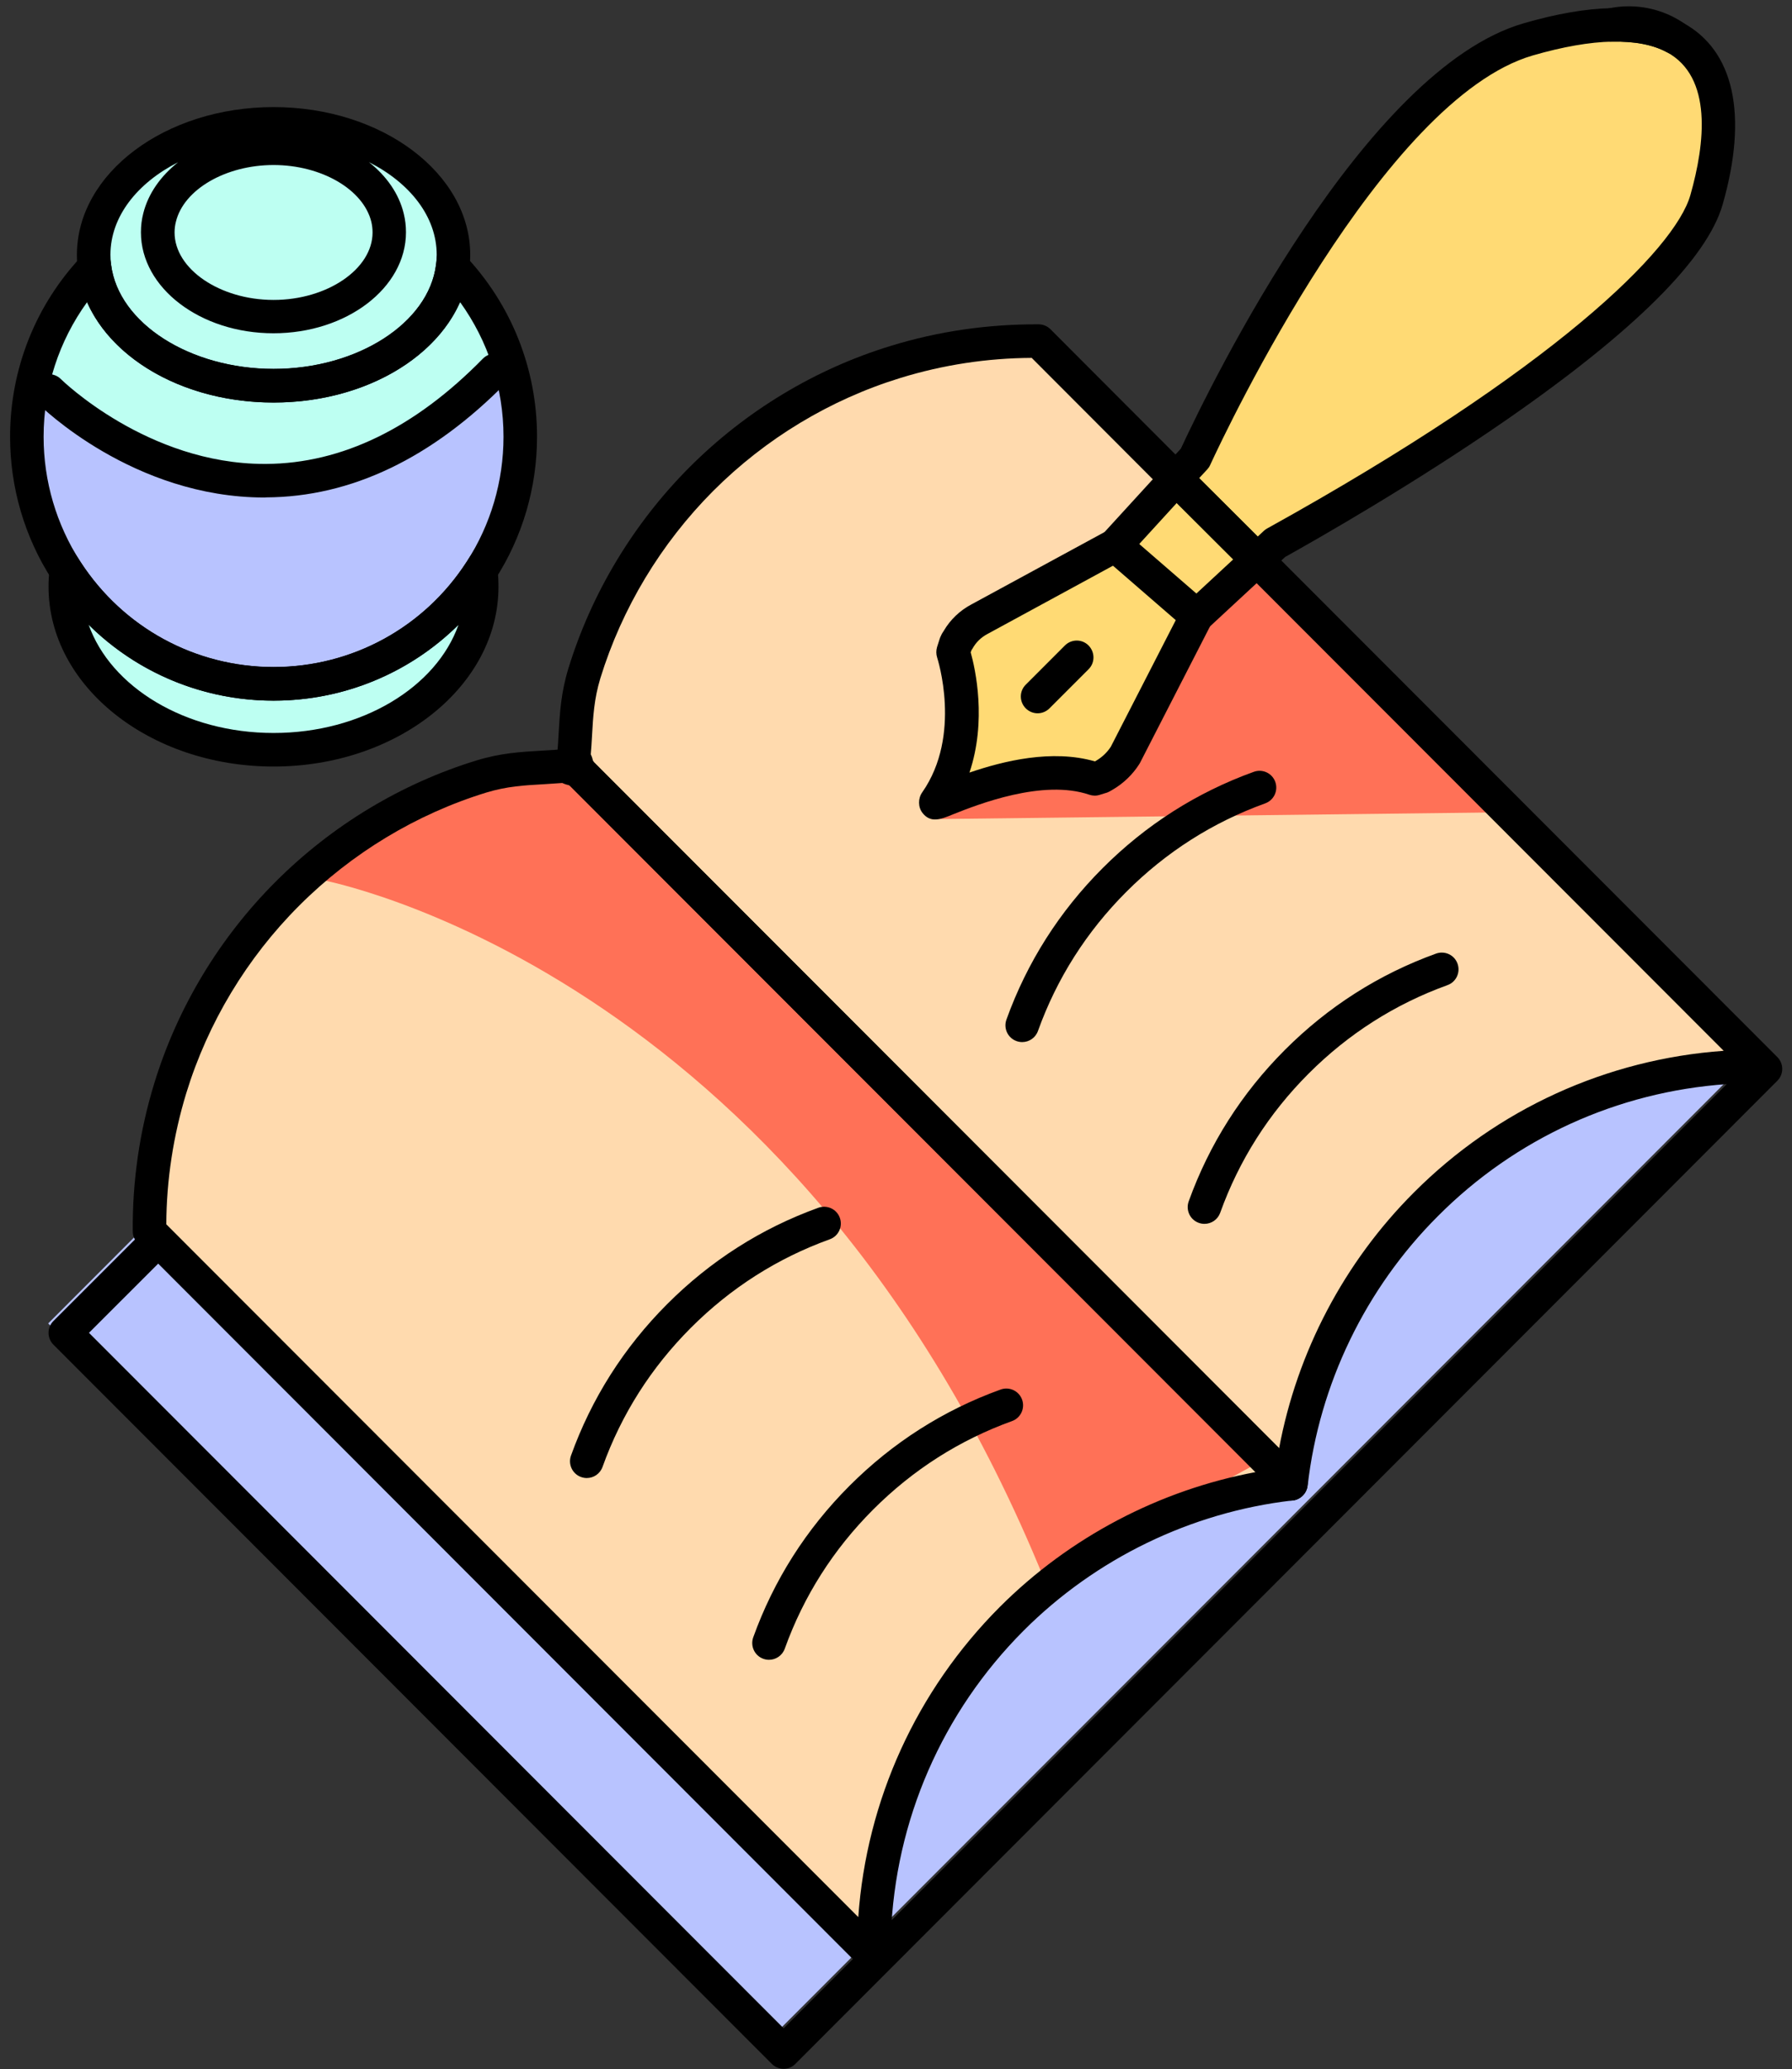 <svg width="123" height="142" viewBox="0 0 123 142" fill="none" xmlns="http://www.w3.org/2000/svg">
<rect x="0" y="0" width="123" height="142" fill="#333333" stroke="none"/>
<g clip-path="url(#clip0)">
<path d="M70.704 23.358L3.306 90.825L52.607 140.176L120.005 72.709L70.704 23.358Z" fill="#B8C3FF"/>
<path d="M88.89 101.78V101.787H88.883C81.896 102.593 75.101 105.687 69.732 111.054C63.727 117.073 60.575 124.865 60.291 132.75L59.547 133.502L10.555 84.46C10.524 81.143 10.999 77.826 11.981 74.633C13.477 69.75 16.153 65.151 20.019 61.29C23.876 57.428 28.47 54.741 33.348 53.244C35.457 52.599 37.075 52.706 39.246 52.507C39.33 52.76 39.721 52.706 39.959 52.806C39.967 52.806 39.967 52.806 39.967 52.814C40.044 52.845 40.105 52.891 40.136 52.975L88.89 101.78Z" fill="#FFDAAE"/>
<path d="M121.072 71.784L120.32 72.537C112.443 72.821 104.659 75.968 98.654 81.987C93.285 87.354 90.194 94.164 89.389 101.158L40.634 52.353C40.604 52.269 40.542 52.222 40.466 52.192C40.466 52.184 40.466 52.184 40.458 52.184V52.176C40.358 51.946 40.412 51.555 40.159 51.47C40.358 49.297 40.251 47.678 40.895 45.566C42.391 40.684 45.075 36.085 48.933 32.215C52.79 28.354 57.384 25.674 62.262 24.177C65.453 23.195 68.774 22.719 72.079 22.749L80.002 30.68L80.876 32.922L66.388 44.607C66.097 44.906 65.844 45.228 65.66 45.574C65.652 45.574 65.644 45.574 65.644 45.582C65.614 45.628 65.591 45.681 65.56 45.728C65.56 45.743 65.552 45.751 65.545 45.766L65.483 45.973L65.391 46.257L64.486 53.843C64.333 54.326 63.19 55.04 63.681 54.879L71.65 52.322L71.941 52.23L71.995 52.215C72.018 52.207 72.033 52.207 72.056 52.176C72.064 52.176 72.071 52.176 72.071 52.176C72.117 52.161 72.171 52.123 72.217 52.1C72.547 51.9 72.854 51.662 73.138 51.378L86.912 37.59L121.072 71.784Z" fill="#FFDAAE"/>
<path d="M71.68 108.398C54.539 66.272 22.028 60.376 22.028 60.376C29.091 50.757 39.246 52.515 39.246 52.515L87.004 100.037L71.68 108.398Z" fill="#FF7157"/>
<path d="M63.911 56.215L103.8 55.739L86.414 39.079L80.615 45.367C77.877 47.486 75.914 49.827 71.658 53.359L63.911 56.215Z" fill="#FF7157"/>
<path d="M33.033 40.031C33.033 46.211 26.629 51.225 18.738 51.225C10.846 51.225 4.442 46.211 4.442 40.031C4.442 39.663 4.465 39.302 4.511 38.941C7.532 43.616 12.771 46.703 18.738 46.703C24.704 46.703 29.95 43.616 32.964 38.941C33.01 39.302 33.033 39.663 33.033 40.031Z" fill="#BDFFF2"/>
<path d="M18.738 7.771C11.92 7.771 6.39 11.794 6.39 16.762C6.39 17.046 6.405 17.322 6.444 17.598C7.019 22.166 12.303 25.744 18.738 25.744C25.172 25.744 30.457 22.159 31.032 17.591C31.07 17.314 31.085 17.038 31.085 16.762C31.085 11.794 25.556 7.771 18.738 7.771Z" fill="#BDFFF2"/>
<path d="M35.672 28.891C35.672 32.285 34.675 35.44 32.965 38.089C29.951 42.764 24.705 45.851 18.738 45.851C12.771 45.851 7.533 42.764 4.511 38.089C2.801 35.44 1.804 32.285 1.804 28.891C1.804 24.385 3.56 20.285 6.444 17.245C7.019 21.813 12.303 25.391 18.738 25.391C25.173 25.391 30.457 21.805 31.032 17.237C33.908 20.277 35.672 24.385 35.672 28.891Z" fill="#BDFFF2"/>
<path d="M35.672 29.721C35.672 33.114 34.675 36.269 32.965 38.918C29.951 43.593 24.705 46.68 18.738 46.68C12.771 46.68 7.533 43.593 4.511 38.918C2.801 36.269 1.804 33.114 1.804 29.721C1.804 25.214 0.009 26.788 2.893 23.748C3.461 28.316 12.303 32.377 18.738 32.377C25.173 32.377 33.594 27.317 34.169 22.75C37.045 25.79 35.672 25.214 35.672 29.721Z" fill="#B8C3FF"/>
<path d="M117.988 12.263C117.145 13.668 119.292 20.017 91.007 34.788L85.846 38.542L75.208 52.914C75.093 53.029 72.439 51.947 72.309 52.046L72.018 52.139L65.046 54.403C64.563 54.565 64.333 54.327 64.486 53.843L65.759 46.073L65.851 45.789L65.913 45.582C65.921 45.567 65.928 45.559 65.928 45.544C65.959 45.498 65.982 45.444 66.013 45.398C66.013 45.39 66.02 45.39 66.028 45.39C66.212 45.045 65.315 43.356 65.606 43.056L76.389 36.669L81.766 30.68C81.766 30.68 94.742 9.184 97.358 7.219C99.973 5.253 105.387 1.33 109.399 1.614C113.41 1.898 116.685 4.416 116.685 4.416C116.685 4.416 118.456 11.702 117.988 12.263Z" fill="#FFDA74"/>
<path d="M71.22 48.952C70.929 48.952 70.63 48.837 70.407 48.614C69.955 48.161 69.955 47.432 70.407 46.987L73.091 44.3C73.544 43.847 74.273 43.847 74.718 44.3C75.162 44.753 75.17 45.482 74.718 45.927L72.033 48.614C71.811 48.837 71.512 48.952 71.22 48.952Z" fill="black"/>
<path d="M88.6 102.985C88.3 102.985 88.009 102.87 87.787 102.647L39.132 53.942C38.886 53.773 38.702 53.535 38.595 53.244C38.441 52.814 38.549 52.338 38.879 52.023C39.201 51.708 39.684 51.608 40.106 51.785C40.382 51.892 40.604 52.077 40.765 52.307L89.412 101.004C89.627 101.219 89.75 101.511 89.75 101.818V101.833C89.75 102.302 89.466 102.716 89.037 102.9C88.899 102.962 88.753 102.985 88.6 102.985Z" fill="black"/>
<path d="M70.162 71.516C70.031 71.516 69.901 71.493 69.77 71.447C69.172 71.232 68.865 70.572 69.08 69.973C70.491 66.05 72.715 62.549 75.683 59.578C78.652 56.606 82.141 54.38 86.06 52.968C86.659 52.752 87.318 53.06 87.533 53.658C87.748 54.257 87.441 54.917 86.843 55.133C83.246 56.43 80.04 58.472 77.309 61.205C74.579 63.938 72.539 67.147 71.243 70.756C71.074 71.224 70.637 71.516 70.162 71.516Z" fill="black"/>
<path d="M82.671 83.991C82.54 83.991 82.41 83.968 82.28 83.922C81.682 83.707 81.375 83.047 81.59 82.448C83.001 78.525 85.225 75.024 88.193 72.053C91.161 69.082 94.651 66.856 98.57 65.443C99.168 65.228 99.828 65.535 100.042 66.134C100.257 66.733 99.95 67.393 99.352 67.608C95.755 68.906 92.549 70.948 89.819 73.681C87.088 76.414 85.049 79.623 83.752 83.231C83.584 83.7 83.146 83.991 82.671 83.991Z" fill="black"/>
<path d="M59.256 134.692C58.949 134.692 58.657 134.569 58.443 134.354L9.45 85.311C9.236 85.097 9.113 84.812 9.113 84.505C9.082 81.051 9.581 77.626 10.593 74.333C12.181 69.143 15.064 64.368 18.914 60.514C22.772 56.652 27.55 53.766 32.719 52.184C34.376 51.677 35.749 51.6 37.191 51.516C37.712 51.485 38.257 51.455 38.847 51.401C39.169 51.378 39.461 51.47 39.691 51.662C39.814 51.685 39.959 51.716 40.113 51.785C40.151 51.8 40.197 51.823 40.235 51.846C40.45 51.954 40.634 52.115 40.765 52.307L89.412 101.004C89.627 101.219 89.749 101.511 89.749 101.818V101.825C89.749 102.432 89.282 102.931 88.683 102.977C81.75 103.783 75.208 106.954 70.254 111.913C64.67 117.51 61.434 124.942 61.15 132.834C61.142 133.126 61.02 133.394 60.82 133.602L60.076 134.354C59.862 134.569 59.57 134.692 59.256 134.692C59.263 134.692 59.263 134.692 59.256 134.692ZM11.414 84.022L58.911 131.567C59.478 123.537 62.906 116.013 68.628 110.278C73.413 105.495 79.572 102.263 86.183 101.027L39.1 53.896C38.97 53.873 38.786 53.827 38.594 53.735C38.157 53.766 37.735 53.796 37.329 53.819C35.964 53.896 34.79 53.965 33.394 54.387C28.585 55.861 24.137 58.548 20.54 62.149C16.951 65.734 14.267 70.187 12.787 75.016C11.897 77.934 11.429 80.959 11.414 84.022Z" fill="black"/>
<path d="M40.274 101.434C40.144 101.434 40.013 101.411 39.883 101.365C39.285 101.15 38.978 100.489 39.193 99.891C40.604 95.968 42.828 92.467 45.796 89.496C48.764 86.525 52.254 84.298 56.173 82.885C56.771 82.671 57.431 82.978 57.645 83.576C57.86 84.175 57.553 84.835 56.955 85.05C53.358 86.348 50.153 88.39 47.422 91.123C44.692 93.856 42.652 97.065 41.356 100.674C41.187 101.142 40.75 101.434 40.274 101.434Z" fill="black"/>
<path d="M52.783 113.909C52.652 113.909 52.522 113.886 52.392 113.84C51.793 113.625 51.487 112.965 51.701 112.366C53.113 108.443 55.337 104.942 58.305 101.971C61.273 99 64.763 96.774 68.682 95.361C69.28 95.146 69.939 95.453 70.154 96.052C70.369 96.651 70.062 97.311 69.464 97.526C65.867 98.823 62.661 100.866 59.931 103.599C57.2 106.332 55.16 109.541 53.864 113.149C53.696 113.618 53.251 113.909 52.783 113.909Z" fill="black"/>
<path d="M53.788 141.978C53.496 141.978 53.197 141.863 52.975 141.64L3.668 92.283C3.453 92.068 3.331 91.776 3.331 91.469C3.331 91.162 3.453 90.87 3.668 90.655L9.873 84.452C10.318 84.007 11.054 83.999 11.499 84.452C11.943 84.905 11.943 85.634 11.499 86.079L6.107 91.469L53.788 139.199L118.518 74.402C111.025 74.924 104.015 78.118 98.693 83.462C93.731 88.421 90.555 94.985 89.758 101.948C89.704 102.386 89.413 102.762 88.991 102.9C88.577 103.046 88.109 102.939 87.802 102.624L39.04 53.827C39.017 53.804 39.001 53.781 38.978 53.758C38.94 53.727 38.902 53.689 38.863 53.658C38.733 53.528 38.626 53.359 38.572 53.167C38.533 53.059 38.51 52.96 38.495 52.867C38.303 52.637 38.204 52.338 38.227 52.023C38.28 51.44 38.311 50.894 38.342 50.365C38.426 48.914 38.503 47.547 39.009 45.889C40.596 40.714 43.473 35.931 47.33 32.062C51.188 28.2 55.958 25.321 61.135 23.74C64.425 22.727 67.815 22.243 71.297 22.258C71.596 22.258 71.888 22.381 72.103 22.596L81.528 32.039C81.981 32.492 81.981 33.221 81.528 33.667C81.076 34.112 80.347 34.12 79.903 33.667L70.814 24.561C67.754 24.577 64.732 25.037 61.81 25.936C56.986 27.417 52.545 30.097 48.956 33.69C45.359 37.298 42.683 41.751 41.202 46.565C40.781 47.962 40.712 49.136 40.635 50.503C40.612 50.91 40.589 51.332 40.55 51.77C40.635 51.939 40.681 52.108 40.704 52.238C40.727 52.261 40.742 52.284 40.758 52.315L87.794 99.4C89.029 92.782 92.266 86.617 97.044 81.842C102.757 76.114 110.274 72.69 118.311 72.115L85.471 39.24C85.248 39.018 85.133 38.718 85.133 38.426C85.133 38.135 85.248 37.835 85.471 37.613C85.923 37.16 86.652 37.16 87.096 37.613L121.992 72.544C122.207 72.759 122.33 73.051 122.33 73.358C122.33 73.665 122.207 73.957 121.992 74.172L54.586 141.648C54.379 141.863 54.079 141.978 53.788 141.978Z" fill="black"/>
<path d="M18.777 27.624C11.775 27.624 6 23.694 5.34 18.473C5.302 18.174 5.279 17.851 5.279 17.49C5.279 11.894 11.338 7.349 18.777 7.349C26.224 7.349 32.275 11.901 32.275 17.49C32.275 17.843 32.252 18.166 32.214 18.481C31.554 23.686 25.779 27.624 18.777 27.624ZM12.227 11.133C9.413 12.562 7.58 14.872 7.58 17.483C7.58 17.736 7.595 17.959 7.626 18.166C8.132 22.181 13.033 25.314 18.777 25.314C24.529 25.314 29.422 22.174 29.928 18.166C29.959 17.943 29.974 17.721 29.974 17.483C29.974 14.872 28.142 12.554 25.319 11.126C26.523 12.07 27.382 13.291 27.712 14.657C27.812 15.057 27.865 15.494 27.865 15.94C27.865 19.763 23.785 22.872 18.769 22.872C13.754 22.872 9.673 19.763 9.673 15.94C9.673 15.494 9.727 15.057 9.834 14.642C10.172 13.291 11.023 12.085 12.227 11.133ZM18.777 11.325C15.495 11.325 12.611 12.999 12.074 15.218C12.013 15.456 11.982 15.701 11.982 15.955C11.982 18.465 15.096 20.584 18.777 20.584C22.458 20.584 25.572 18.465 25.572 15.955C25.572 15.694 25.541 15.456 25.488 15.226C24.943 12.999 22.06 11.325 18.777 11.325Z" fill="black"/>
<path d="M18.777 48.084C12.618 48.084 6.935 44.983 3.583 39.793C1.689 36.868 0.692 33.467 0.692 29.974C0.692 25.321 2.448 20.907 5.646 17.537L7.318 15.771L7.625 18.181C8.131 22.181 13.024 25.321 18.777 25.321C24.529 25.321 29.422 22.181 29.928 18.174L30.235 15.755L31.907 17.521C35.105 20.899 36.861 25.321 36.861 29.966C36.861 33.459 35.864 36.86 33.97 39.785C30.626 44.983 24.943 48.084 18.777 48.084ZM5.976 20.738C4.044 23.41 2.993 26.619 2.993 29.974C2.993 33.022 3.867 35.993 5.516 38.549C8.446 43.079 13.4 45.781 18.777 45.781C24.16 45.781 29.115 43.079 32.037 38.549C33.686 35.993 34.56 33.029 34.56 29.974C34.56 26.626 33.51 23.41 31.577 20.73C29.782 24.784 24.72 27.625 18.777 27.625C12.833 27.625 7.771 24.784 5.976 20.738Z" fill="black"/>
<path d="M18.777 52.606C10.256 52.606 3.331 47.071 3.331 40.261C3.331 39.847 3.354 39.44 3.407 39.025L3.806 35.893L5.516 38.542C8.446 43.071 13.401 45.774 18.777 45.774C24.161 45.774 29.115 43.071 32.037 38.542L33.74 35.893L34.139 39.018C34.193 39.432 34.215 39.839 34.215 40.254C34.223 47.063 27.298 52.606 18.777 52.606ZM6.084 42.872C7.595 47.148 12.71 50.303 18.777 50.303C24.843 50.303 29.959 47.156 31.47 42.879C28.126 46.188 23.601 48.085 18.777 48.085C13.96 48.085 9.428 46.188 6.084 42.872Z" fill="black"/>
<path d="M18.156 34.143C9.152 34.143 2.824 27.916 2.556 27.648C2.103 27.195 2.103 26.465 2.556 26.02C3.001 25.575 3.737 25.567 4.182 26.02C4.243 26.081 10.126 31.839 18.156 31.839C18.194 31.839 18.225 31.839 18.263 31.839C23.471 31.809 28.479 29.375 33.142 24.615C33.587 24.162 34.315 24.154 34.768 24.6C35.22 25.045 35.228 25.774 34.783 26.227C29.66 31.448 24.099 34.112 18.248 34.135C18.217 34.143 18.186 34.143 18.156 34.143Z" fill="black"/>
<path d="M64.18 56.238C63.858 56.238 63.574 56.115 63.321 55.792C63.006 55.393 63.006 54.794 63.298 54.38C66.051 50.449 64.341 45.182 64.325 45.129C64.249 44.898 64.249 44.645 64.318 44.407L64.502 43.831C64.517 43.778 64.563 43.67 64.594 43.616C64.624 43.532 64.701 43.409 64.778 43.294C65.23 42.519 65.89 41.897 66.672 41.482L75.814 36.515L79.871 32.077C80.086 31.847 80.377 31.709 80.692 31.701C81.037 31.701 81.305 31.816 81.528 32.039L87.104 37.605C87.326 37.828 87.449 38.127 87.441 38.442C87.433 38.757 87.303 39.056 87.073 39.263L83.054 42.987L78.253 52.345C78.238 52.376 78.222 52.407 78.199 52.438C77.747 53.151 77.118 53.758 76.382 54.188L76.198 54.295C76.19 54.295 76.19 54.303 76.182 54.303C76.037 54.388 75.899 54.426 75.806 54.449L75.484 54.549C75.247 54.626 75.001 54.618 74.771 54.541C71.581 53.451 67.117 55.209 65.437 55.877C64.977 56.069 64.555 56.238 64.18 56.238ZM66.626 44.768C66.948 45.919 67.738 49.466 66.542 53.021C68.873 52.223 72.21 51.401 75.155 52.253L75.247 52.2C75.638 51.969 75.991 51.639 76.244 51.248L81.114 41.758C81.175 41.636 81.26 41.528 81.359 41.436L84.649 38.388L80.769 34.519L77.394 38.212C77.31 38.304 77.21 38.38 77.095 38.442L67.777 43.509C67.339 43.739 66.987 44.085 66.749 44.515C66.734 44.545 66.71 44.576 66.688 44.607L66.626 44.768Z" fill="black"/>
<path d="M114.96 3.725C114.776 3.725 114.591 3.679 114.415 3.587C113.449 3.065 112.176 2.827 110.657 2.865C110.051 2.896 109.56 2.443 109.484 1.852C109.415 1.261 109.798 0.716 110.381 0.585C110.841 0.485 111.301 0.432 111.784 0.432C113.173 0.432 114.499 0.846 115.619 1.622C116.118 1.967 116.263 2.65 115.941 3.172C115.727 3.526 115.343 3.725 114.96 3.725Z" fill="black"/>
<path d="M86.299 39.569C86.007 39.569 85.708 39.454 85.486 39.232L79.91 33.666C79.473 33.228 79.457 32.529 79.872 32.076L81.053 30.787C83.238 26.096 93.684 4.776 104.56 1.605C106.83 0.945 108.862 0.592 110.603 0.561C112.513 0.523 114.185 0.845 115.504 1.559C119.024 3.455 119.998 7.878 118.242 14.027C117.183 17.743 112.206 22.703 103.455 28.775C96.936 33.297 90.279 37.067 88.208 38.226L87.073 39.27C86.858 39.47 86.575 39.569 86.299 39.569ZM82.31 32.813L86.329 36.821L86.751 36.429C86.82 36.368 86.889 36.314 86.974 36.268C106.722 25.328 114.967 17.106 116.025 13.39C117.03 9.851 117.567 5.283 114.407 3.578C113.441 3.056 112.168 2.818 110.649 2.857C109.1 2.887 107.267 3.21 105.196 3.809C94.934 6.81 84.243 29.351 83.062 31.915C83.016 32.023 82.947 32.123 82.87 32.207L82.31 32.813Z" fill="black"/>
<path d="M82.134 43.432C81.866 43.432 81.597 43.34 81.383 43.148L75.784 38.296C75.301 37.881 75.255 37.152 75.669 36.668C76.083 36.185 76.812 36.131 77.295 36.553L82.894 41.405C83.377 41.82 83.423 42.549 83.009 43.033C82.771 43.294 82.456 43.432 82.134 43.432Z" fill="black"/>
</g>
<defs>
<clipPath id="clip0">
<rect width="121.653" height="141.538" fill="white" transform="translate(0.692 0.439)"/>
</clipPath>
</defs>
</svg>
